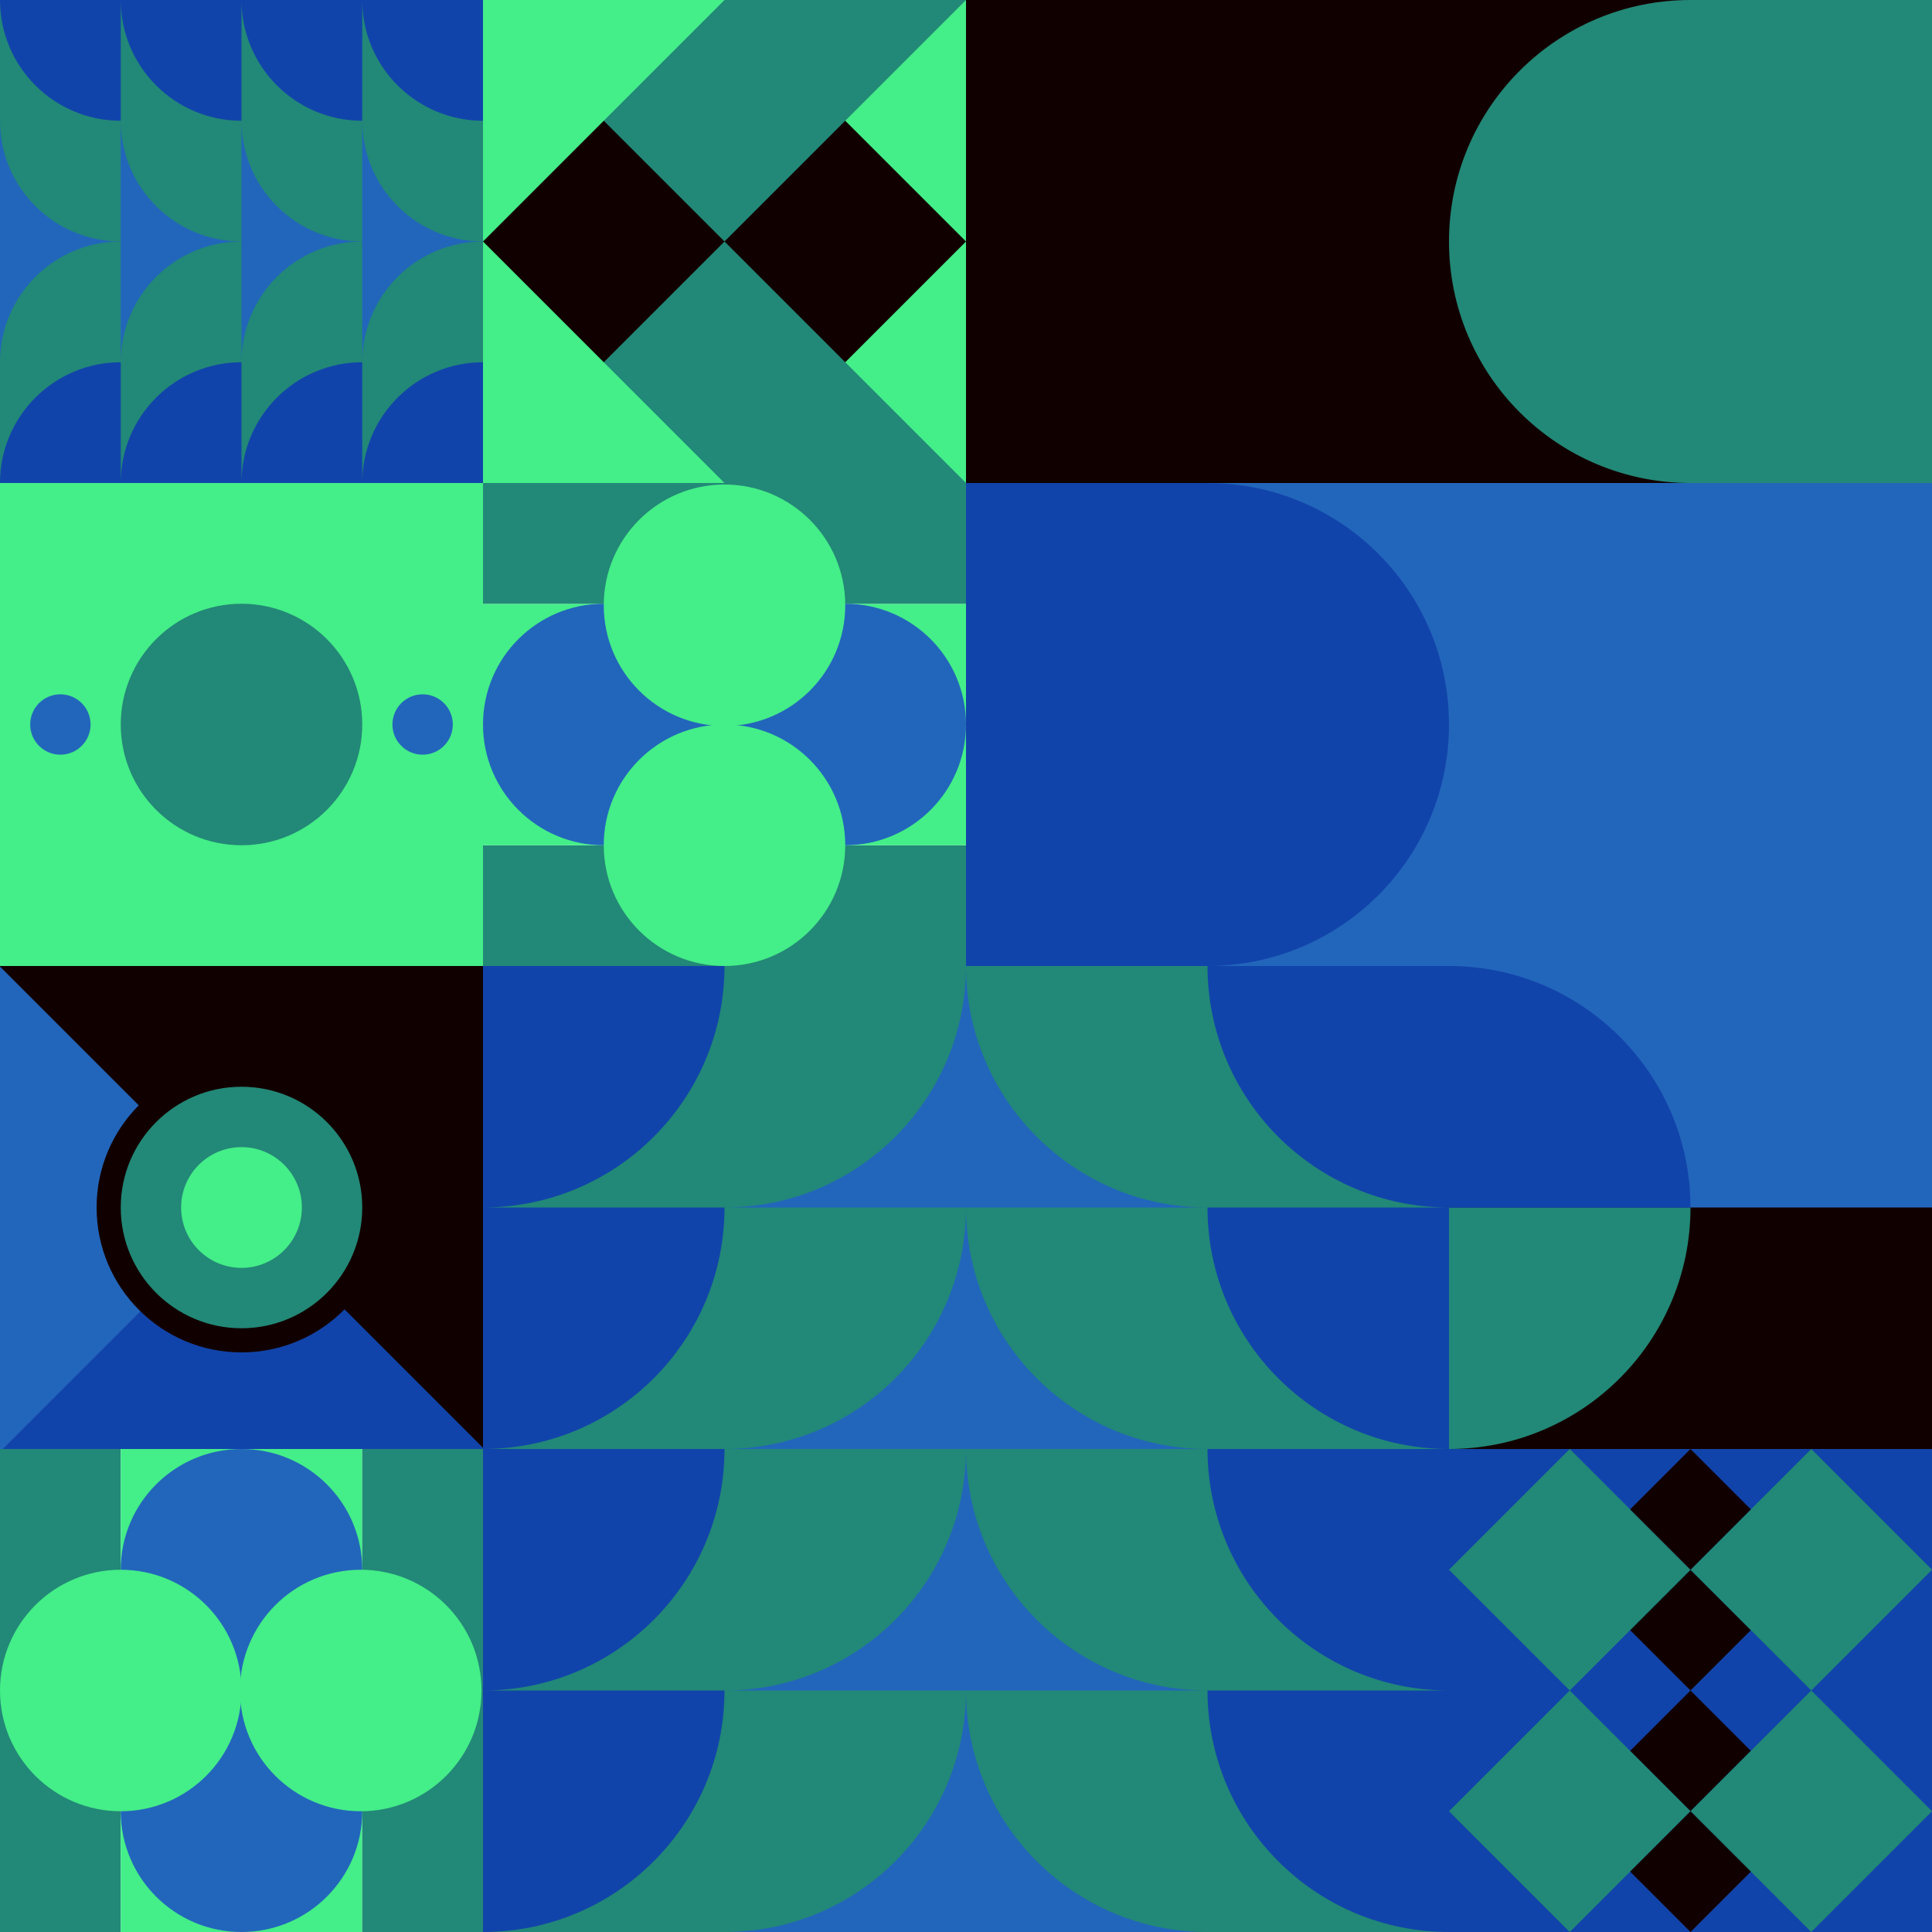 <svg id="geo" xmlns="http://www.w3.org/2000/svg" width="1280" height="1280" viewBox="0 0 1280 1280" fill="none" style="width:640px;height:640px"><g class="svg-image"><g class="block-0" transform="translate(0,0), scale(1), rotate(90, 160, 160)" height="320" width="320" clip-path="url(#trim)"><rect width="320" height="320" fill="#2266bb"/><path d="M0 240h160c0 44.183-35.817 80-80 80H0v-80ZM0 160h160c0 44.183-35.817 80-80 80H0v-80ZM0 80h160c0 44.183-35.817 80-80 80H0V80ZM0 0h160c0 44.183-35.817 80-80 80H0V0Z" fill="#228877"/><path d="M-80 240H80c0 44.183-35.817 80-80 80h-80v-80ZM-80 160H80c0 44.183-35.817 80-80 80h-80v-80ZM-80 80H80c0 44.183-35.817 80-80 80h-80V80ZM-80 0H80c0 44.183-35.817 80-80 80h-80V0Z" fill="#1144aa"/><path d="M320 240H160c0 44.183 35.817 80 80 80h80v-80ZM320 160H160c0 44.183 35.817 80 80 80h80v-80ZM320 80H160c0 44.183 35.817 80 80 80h80V80ZM320 0H160c0 44.183 35.817 80 80 80h80V0Z" fill="#228877"/><path d="M400 240H240c0 44.183 35.817 80 80 80h80v-80ZM400 160H240c0 44.183 35.817 80 80 80h80v-80ZM400 80H240c0 44.183 35.817 80 80 80h80V80ZM400 0H240c0 44.183 35.817 80 80 80h80V0Z" fill="#1144aa"/></g><g class="block-1" transform="translate(320,0), scale(1), rotate(0, 160, 160)" height="320" width="320" clip-path="url(#trim)"><rect width="320" height="320" fill="#110000"/><path d="M320 160v160H160l160-160Z" fill="#44ee88"/><path d="M160 160v160H0l160-160ZM160 160v160h160L160 160Z" fill="#228877"/><path d="M0 160v160h160L0 160ZM320 160V0H160l160 160Z" fill="#44ee88"/><path d="M160 160V0h160L160 160ZM160 160V0H0l160 160Z" fill="#228877"/><path d="M0 160V0h160L0 160Z" fill="#44ee88"/></g><g class="block-2" transform="translate(640,0), scale(2), rotate(90, 160, 160)" height="640" width="640" clip-path="url(#trim)"><style>@keyframes geo-12-a0_t{0%,13.636%{transform:translate(0,0);animation-timing-function:ease-in-out}50%,63.636%{transform:translate(0,-320px);animation-timing-function:ease-in-out}to{transform:translate(0,0)}}@keyframes geo-12-a1_t{0%,13.636%{transform:translate(-160px,-320px);animation-timing-function:ease-in-out}50%,63.636%{transform:translate(-160px,0);animation-timing-function:ease-in-out}to{transform:translate(-160px,-320px)}}</style><rect width="320" height="320" fill="#228877"/><rect width="320" height="320" fill="#110000" transform="rotate(-90 160 160)"/><rect width="320" height="160" fill="#2266bb" transform="rotate(-90 240 80)"/><path d="M160 240v160c0 44.2 35.8 80 80 80s80-35.8 80-80V240c0-44.2-35.8-80-80-80s-80 35.8-80 80Z" fill="#1144aa" fill-rule="evenodd" style="animation:2.2s ease-in-out infinite both geo-12-a0_t"/><path d="M160 240v160c0 44.2 35.8 80 80 80s80-35.8 80-80V240c0-44.2-35.8-80-80-80s-80 35.8-80 80Z" fill="#228877" fill-rule="evenodd" transform="translate(-160 -320)" style="animation:2.2s ease-in-out infinite both geo-12-a1_t"/></g><g class="block-3" transform="translate(0,320), scale(1), rotate(0, 160, 160)" height="320" width="320" clip-path="url(#trim)"><style>@keyframes geo-37a0_t{0%,13.636%{transform:translate(160px,160px) rotate(0deg) translate(-140px,-20px)}50%,63.636%{transform:translate(160px,160px) rotate(90deg) translate(-140px,-20px)}to{transform:translate(160px,160px) rotate(180deg) translate(-140px,-20px)}}</style><rect width="320" height="320" fill="#44ee88"/><circle cx="160" cy="160" fill="#228877" r="80"/><g transform="translate(20 140)" style="animation:2.2s ease-in-out infinite both geo-37a0_t" fill="#2266bb"><circle cx="260" cy="20" r="20"/><circle cx="20" cy="20" r="20"/></g></g><g class="block-4" transform="translate(320,320), scale(1), rotate(0, 160, 160)" height="320" width="320" clip-path="url(#trim)"><rect width="320" height="320" fill="white"/><rect y="240" width="320" height="80" fill="#228877"/><rect y="80" width="320" height="160" fill="#44ee88"/><rect width="320" height="80" fill="#228877"/><circle cx="240" cy="160" r="80" fill="#2266bb"/><circle cx="80" cy="160" r="80" fill="#2266bb"/><circle cx="160" cy="240" r="80" fill="#44ee88"/><circle cx="160" cy="81" r="80" fill="#44ee88"/></g><g class="block-5" transform="translate(0,640), scale(1), rotate(0, 160, 160)" height="320" width="320" clip-path="url(#trim)"><rect width="320" height="320" fill="#110000"/><g transform="translate(82,557.7) rotate(90) translate(-377.7,-377.7)"><rect width="612.4" height="456" fill="#2266bb" transform="translate(270,491.5) rotate(45) translate(-340.4,-160)"/><rect width="612.4" height="456" fill="#1144aa" transform="translate(430.5,329.8) rotate(45) translate(-340.4,-160)"/></g><ellipse cx="160" cy="160" fill="#228877" stroke="#110000" stroke-width="16" rx="88" ry="88"/><ellipse cx="160" cy="160" fill="#44ee88" rx="40" ry="40"/></g><g class="block-6" transform="translate(320,640), scale(2), rotate(0, 160, 160)" height="640" width="640" clip-path="url(#trim)"><rect width="320" height="320" fill="#2266bb"/><path d="M0 240h160c0 44.183-35.817 80-80 80H0v-80ZM0 160h160c0 44.183-35.817 80-80 80H0v-80ZM0 80h160c0 44.183-35.817 80-80 80H0V80ZM0 0h160c0 44.183-35.817 80-80 80H0V0Z" fill="#228877"/><path d="M-80 240H80c0 44.183-35.817 80-80 80h-80v-80ZM-80 160H80c0 44.183-35.817 80-80 80h-80v-80ZM-80 80H80c0 44.183-35.817 80-80 80h-80V80ZM-80 0H80c0 44.183-35.817 80-80 80h-80V0Z" fill="#1144aa"/><path d="M320 240H160c0 44.183 35.817 80 80 80h80v-80ZM320 160H160c0 44.183 35.817 80 80 80h80v-80ZM320 80H160c0 44.183 35.817 80 80 80h80V80ZM320 0H160c0 44.183 35.817 80 80 80h80V0Z" fill="#228877"/><path d="M400 240H240c0 44.183 35.817 80 80 80h80v-80ZM400 160H240c0 44.183 35.817 80 80 80h80v-80ZM400 80H240c0 44.183 35.817 80 80 80h80V80ZM400 0H240c0 44.183 35.817 80 80 80h80V0Z" fill="#1144aa"/></g><g class="block-7" transform="translate(960,640), scale(1), rotate(90, 160, 160)" height="320" width="320" clip-path="url(#trim)"><rect width="320" height="320" fill="#228877"/><rect y="320" width="320" height="320" transform="rotate(-90 0 320)" fill="#110000"/><path d="M160 320V160C248.366 160 320 231.634 320 320H160Z" fill="#228877"/><rect y="320" width="320" height="160" transform="rotate(-90 0 320)" fill="#2266bb"/><path d="M160 320V160C71.634 160 0 231.634 0 320H160Z" fill="#1144aa"/></g><g class="block-8" transform="translate(0,960), scale(1), rotate(90, 160, 160)" height="320" width="320" clip-path="url(#trim)"><rect width="320" height="320" fill="white"/><rect y="240" width="320" height="80" fill="#228877"/><rect y="80" width="320" height="160" fill="#44ee88"/><rect width="320" height="80" fill="#228877"/><circle cx="240" cy="160" r="80" fill="#2266bb"/><circle cx="80" cy="160" r="80" fill="#2266bb"/><circle cx="160" cy="240" r="80" fill="#44ee88"/><circle cx="160" cy="81" r="80" fill="#44ee88"/></g><g class="block-9" transform="translate(960,960), scale(1), rotate(90, 160, 160)" height="320" width="320" clip-path="url(#trim)"><rect width="320" height="320" fill="#1144aa"/><path d="M80 160L120 120L160 160L120 200L80 160Z" fill="#110000"/><path d="M160 160L200 120L240 160L200 200L160 160Z" fill="#110000"/><path d="M160 80L240 0L320 80L240 160L160 80Z" fill="#228877"/><path d="M160 240L240 160L320 240L240 320L160 240Z" fill="#228877"/><path d="M0 80L80 0L160 80L80 160L0 80Z" fill="#228877"/><path d="M0 240L80 160L160 240L80 320L0 240Z" fill="#228877"/><path d="M240 160L280 120L320 160L280 200L240 160Z" fill="#110000"/><path d="M0 160L40 120L80 160L40 200L0 160Z" fill="#110000"/></g></g><clipPath id="trim"><rect width="320" height="320" fill="white"/></clipPath><filter id="noiseFilter"><feTurbulence baseFrequency="0.5" result="noise"/><feColorMatrix type="saturate" values="0.10"/><feBlend in="SourceGraphic" in2="noise" mode="multiply"/></filter><rect transform="translate(0,0)" height="1280" width="1280" filter="url(#noiseFilter)" opacity="0.4"/></svg>